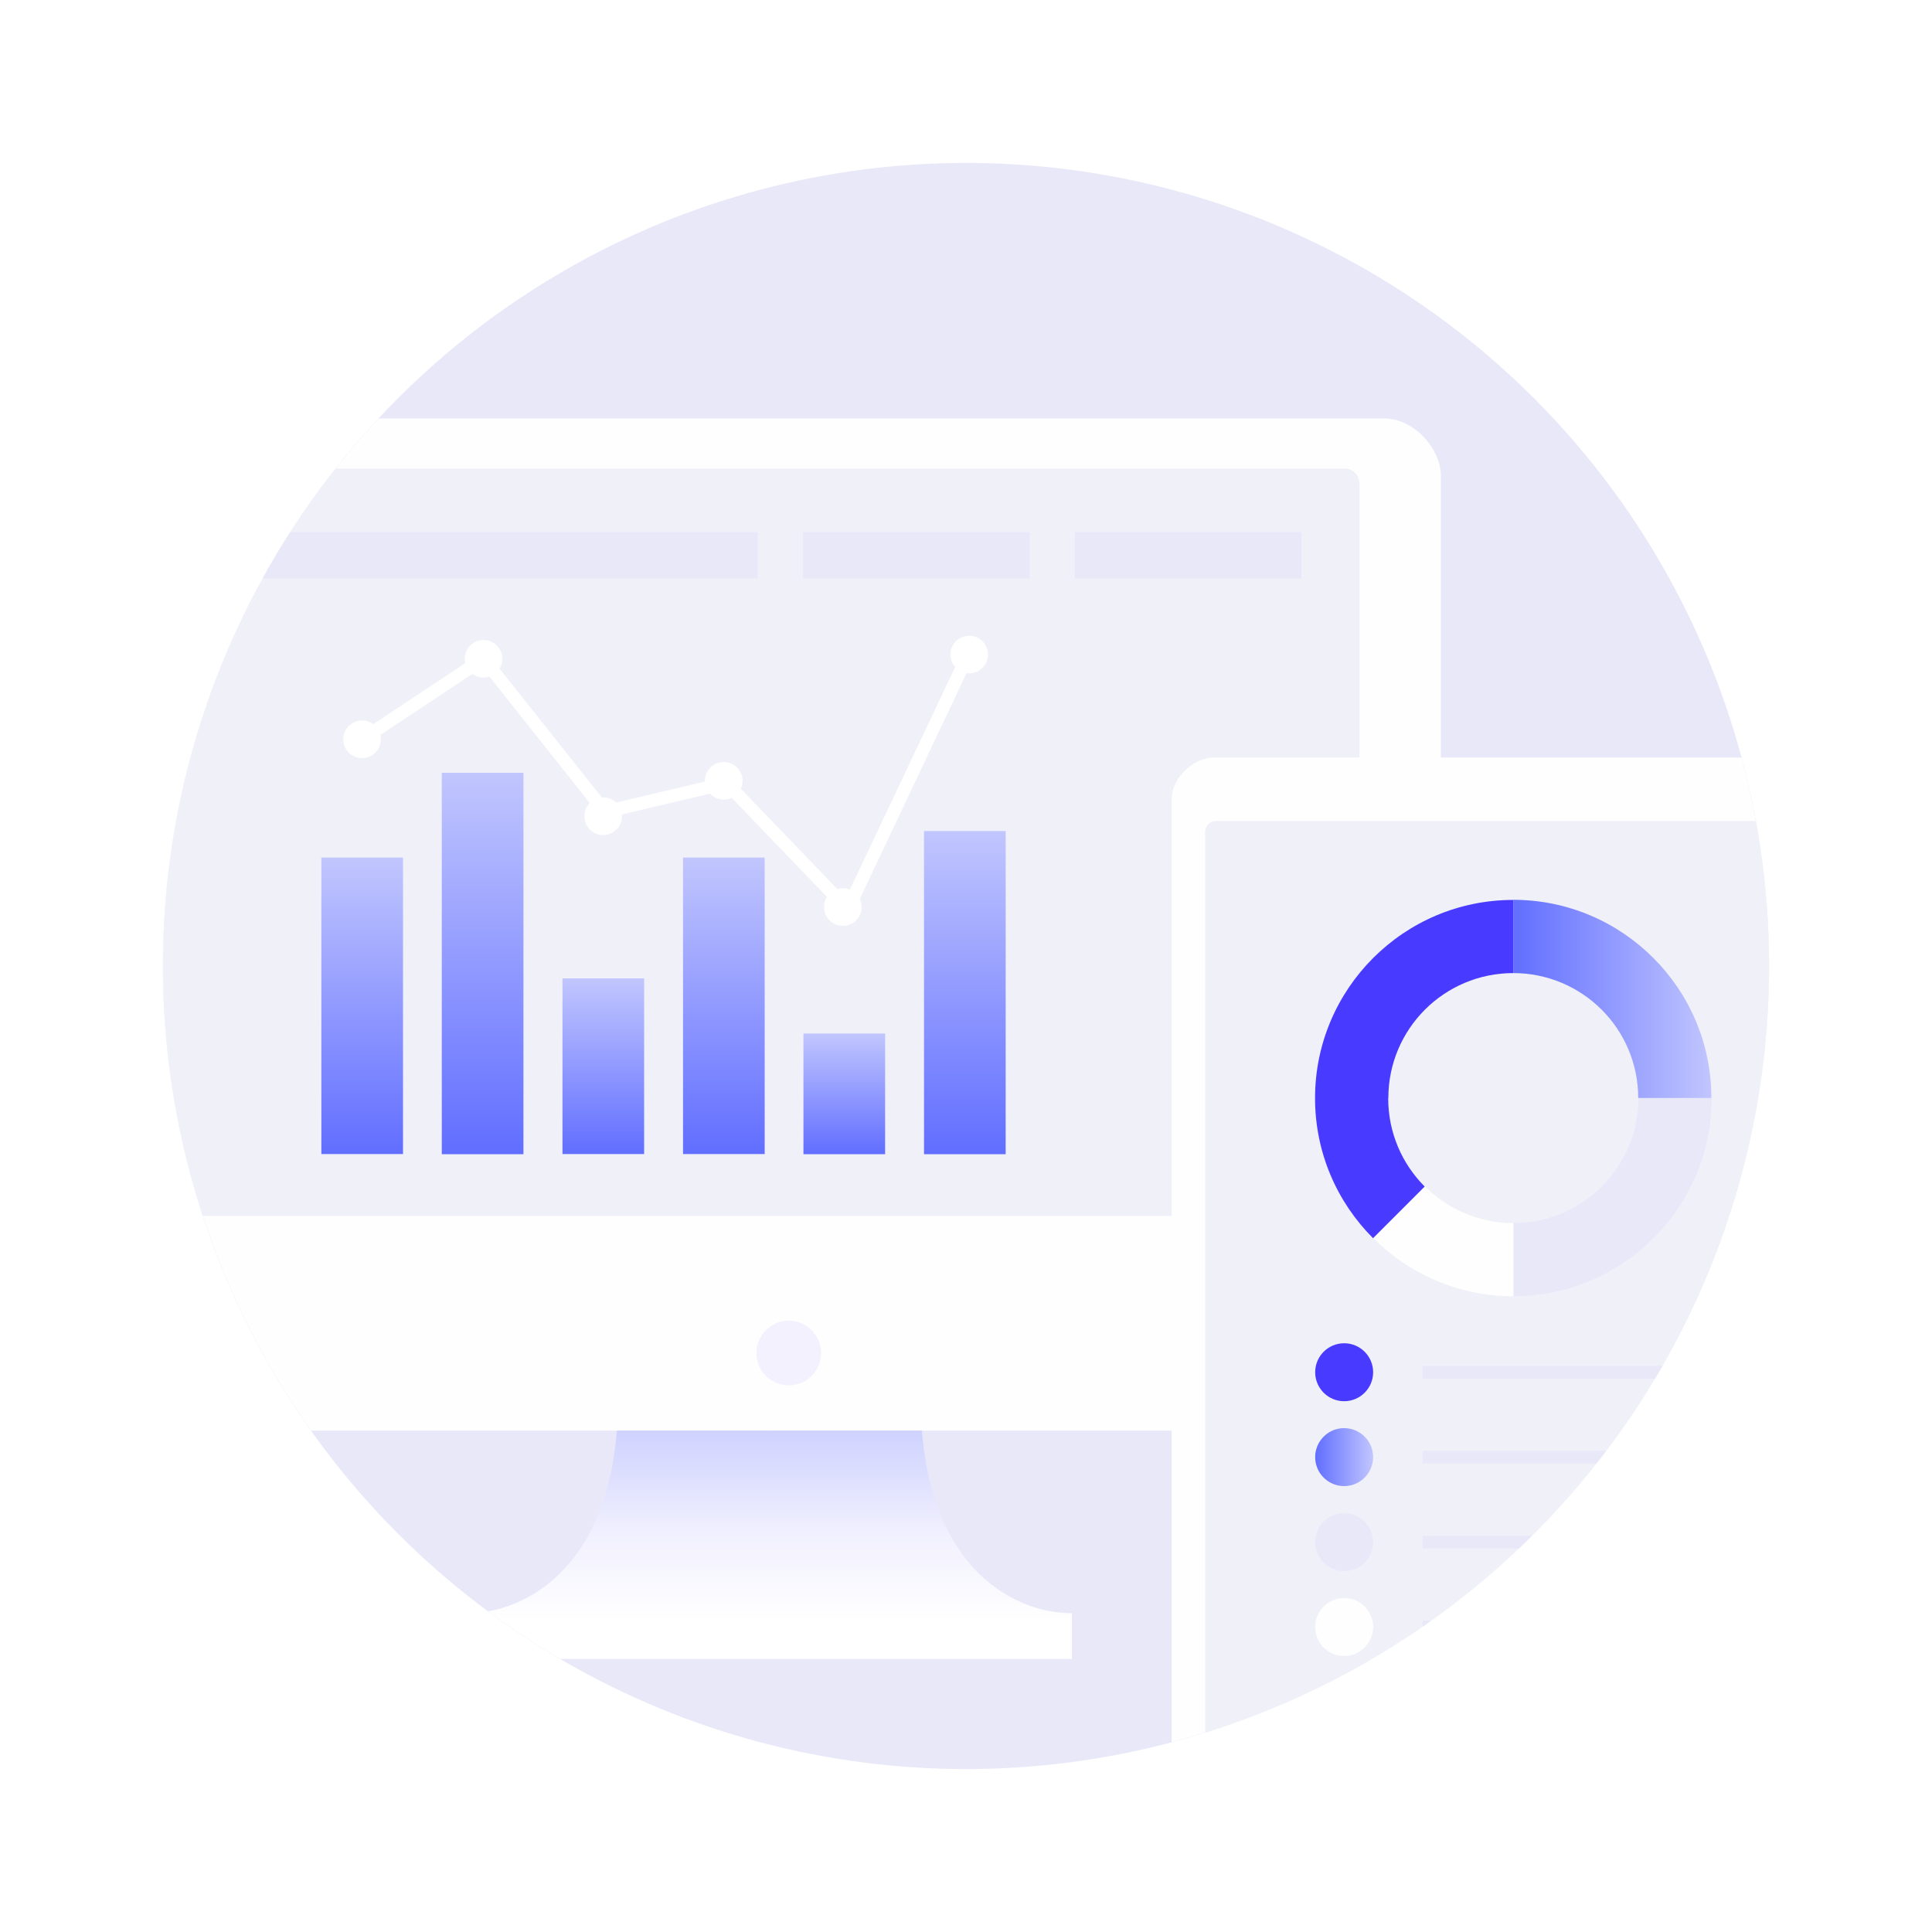 <?xml version="1.0" encoding="UTF-8"?>
<svg id="_Слой_1" data-name="Слой 1" xmlns="http://www.w3.org/2000/svg" xmlns:xlink="http://www.w3.org/1999/xlink" viewBox="0 0 150 150">
  <defs>
    <style>
      .cls-1 {
        fill: url(#_Безымянный_градиент_48);
        filter: url(#drop-shadow-1);
      }

      .cls-1, .cls-2, .cls-3, .cls-4, .cls-5, .cls-6, .cls-7, .cls-8, .cls-9, .cls-10, .cls-11, .cls-12, .cls-13, .cls-14, .cls-15, .cls-16, .cls-17, .cls-18 {
        stroke-width: 0px;
      }

      .cls-2, .cls-7, .cls-17 {
        fill: #fefefe;
      }

      .cls-3 {
        fill: url(#_Безымянный_градиент_37-3);
      }

      .cls-19 {
        stroke: #fff;
      }

      .cls-19, .cls-9, .cls-20 {
        fill: none;
      }

      .cls-19, .cls-20 {
        stroke-miterlimit: 10;
      }

      .cls-4 {
        fill: url(#_Безымянный_градиент_37-5);
      }

      .cls-5 {
        fill: url(#_Безымянный_градиент_37-4);
      }

      .cls-6 {
        fill: #f3f1fd;
      }

      .cls-7 {
        filter: url(#drop-shadow-3);
      }

      .cls-8 {
        fill: url(#_Безымянный_градиент_37-7);
      }

      .cls-10 {
        fill: url(#_Безымянный_градиент_37-8);
      }

      .cls-11 {
        fill: #e8e8f9;
      }

      .cls-12 {
        fill: #493aff;
      }

      .cls-20 {
        stroke: #e8e8f9;
      }

      .cls-13 {
        fill: url(#_Безымянный_градиент_37);
      }

      .cls-14 {
        fill: #fff;
      }

      .cls-15 {
        fill: #f0f0f9;
      }

      .cls-16 {
        fill: url(#_Безымянный_градиент_37-2);
      }

      .cls-17 {
        filter: url(#drop-shadow-2);
      }

      .cls-21 {
        clip-path: url(#clippath);
      }

      .cls-18 {
        fill: url(#_Безымянный_градиент_37-6);
      }
    </style>
    <clipPath id="clippath">
      <circle class="cls-9" cx="75" cy="75" r="62.35"/>
    </clipPath>
    <linearGradient id="_Безымянный_градиент_48" data-name="Безымянный градиент 48" x1="58.73" y1="124.85" x2="58.73" y2="106.92" gradientUnits="userSpaceOnUse">
      <stop offset="0" stop-color="#fff"/>
      <stop offset=".38" stop-color="#f1f0fe"/>
      <stop offset="1" stop-color="#c1c6fe"/>
    </linearGradient>
    <filter id="drop-shadow-1" filterUnits="userSpaceOnUse">
      <feOffset dx="1" dy="1"/>
      <feGaussianBlur result="blur" stdDeviation="2"/>
      <feFlood flood-color="#9a9adb" flood-opacity=".75"/>
      <feComposite in2="blur" operator="in"/>
      <feComposite in="SourceGraphic"/>
    </filter>
    <filter id="drop-shadow-2" filterUnits="userSpaceOnUse">
      <feOffset dx="1" dy="1"/>
      <feGaussianBlur result="blur-2" stdDeviation="2"/>
      <feFlood flood-color="#9a9adb" flood-opacity=".75"/>
      <feComposite in2="blur-2" operator="in"/>
      <feComposite in="SourceGraphic"/>
    </filter>
    <filter id="drop-shadow-3" filterUnits="userSpaceOnUse">
      <feOffset dx="1" dy="1"/>
      <feGaussianBlur result="blur-3" stdDeviation="2"/>
      <feFlood flood-color="#9a9adb" flood-opacity=".75"/>
      <feComposite in2="blur-3" operator="in"/>
      <feComposite in="SourceGraphic"/>
    </filter>
    <linearGradient id="_Безымянный_градиент_37" data-name="Безымянный градиент 37" x1="74.91" y1="89.61" x2="74.91" y2="64.52" gradientTransform="translate(-2.15 151.97) rotate(-90)" gradientUnits="userSpaceOnUse">
      <stop offset="0" stop-color="#616eff"/>
      <stop offset="1" stop-color="#c1c6fe"/>
    </linearGradient>
    <linearGradient id="_Безымянный_градиент_37-2" data-name="Безымянный градиент 37" x1="65.55" x2="65.55" y2="80.24" gradientTransform="translate(-19.37 150.47) rotate(-90)" xlink:href="#_Безымянный_градиент_37"/>
    <linearGradient id="_Безымянный_градиент_37-3" data-name="Безымянный градиент 37" x1="56.19" x2="56.19" y2="66.58" gradientTransform="translate(-21.9 134.29) rotate(-90)" xlink:href="#_Безымянный_градиент_37"/>
    <linearGradient id="_Безымянный_градиент_37-4" data-name="Безымянный градиент 37" x1="46.83" x2="46.83" y2="75.97" gradientTransform="translate(-35.95 129.62) rotate(-90)" xlink:href="#_Безымянный_градиент_37"/>
    <linearGradient id="_Безымянный_градиент_37-5" data-name="Безымянный градиент 37" x1="37.47" x2="37.47" y2="60" gradientTransform="translate(-37.33 112.27) rotate(-90)" xlink:href="#_Безымянный_градиент_37"/>
    <linearGradient id="_Безымянный_градиент_37-6" data-name="Безымянный градиент 37" x1="28.11" x2="28.11" y2="66.58" gradientTransform="translate(-49.98 106.21) rotate(-90)" xlink:href="#_Безымянный_градиент_37"/>
    <linearGradient id="_Безымянный_градиент_37-7" data-name="Безымянный градиент 37" x1="117.49" y1="77.56" x2="132.88" y2="77.56" gradientTransform="matrix(1,0,0,1,0,0)" xlink:href="#_Безымянный_градиент_37"/>
    <linearGradient id="_Безымянный_градиент_37-8" data-name="Безымянный градиент 37" x1="102.11" y1="113.13" x2="106.61" y2="113.13" gradientTransform="matrix(1,0,0,1,0,0)" xlink:href="#_Безымянный_градиент_37"/>
  </defs>
  <g class="cls-21">
    <circle class="cls-11" cx="75" cy="75" r="62.35"/>
    <path class="cls-1" d="m70.47,107.56c0-12.85-11.74,2.51-11.74,2.51,0,0-11.74-15.36-11.74-2.51s-7.02,16.69-11.74,16.69v3.55h46.97v-3.55c-4.73,0-11.74-3.84-11.74-16.69Z"/>
    <rect class="cls-17" x="6.59" y="31.49" width="104.28" height="78.58" rx="4.43" ry="4.43"/>
    <path class="cls-15" d="m30.87,18.57h55.72c.64,0,1.16.52,1.16,1.16v91.32c0,.64-.52,1.16-1.16,1.16H30.87c-.64,0-1.16-.52-1.16-1.16V19.73c0-.64.52-1.16,1.16-1.16Z" transform="translate(124.12 6.66) rotate(90)"/>
    <circle class="cls-6" cx="61.24" cy="105.05" r="2.51"/>
    <rect class="cls-7" x="79.21" y="70.56" width="87.12" height="65.6" rx="3.27" ry="3.27" transform="translate(19.41 226.14) rotate(-90)"/>
    <rect class="cls-15" x="93.57" y="63.73" width="50.46" height="79.27" rx=".86" ry=".86"/>
    <rect class="cls-11" x="83.45" y="41.32" width="17.59" height="3.59"/>
    <rect class="cls-11" x="62.35" y="41.32" width="17.59" height="3.59"/>
    <rect class="cls-11" x="18.38" y="41.32" width="40.46" height="3.59"/>
    <g>
      <rect class="cls-13" x="62.37" y="73.89" width="25.09" height="6.34" transform="translate(151.97 2.15) rotate(90)"/>
      <rect class="cls-16" x="60.87" y="81.75" width="9.37" height="6.34" transform="translate(150.47 19.37) rotate(90)"/>
      <rect class="cls-3" x="44.68" y="74.92" width="23.02" height="6.34" transform="translate(134.29 21.9) rotate(90)"/>
      <rect class="cls-5" x="40.01" y="79.61" width="13.64" height="6.34" transform="translate(129.62 35.95) rotate(90)"/>
      <rect class="cls-4" x="22.67" y="71.63" width="29.61" height="6.34" transform="translate(112.27 37.33) rotate(90)"/>
      <rect class="cls-18" x="16.6" y="74.92" width="23.02" height="6.34" transform="translate(106.21 49.98) rotate(90)"/>
      <g>
        <circle class="cls-14" cx="28.11" cy="57.4" r="1.46"/>
        <circle class="cls-14" cx="37.54" cy="51.15" r="1.46"/>
        <circle class="cls-14" cx="46.83" cy="63.37" r="1.46"/>
        <circle class="cls-14" cx="56.19" cy="60.62" r="1.46"/>
        <circle class="cls-14" cx="65.44" cy="70.42" r="1.46"/>
        <circle class="cls-14" cx="75.25" cy="50.82" r="1.46"/>
        <polyline class="cls-19" points="28.11 57.4 37.54 51.15 46.97 63.03 56.4 60.8 65.82 70.59 75.25 50.65"/>
      </g>
    </g>
    <path class="cls-11" d="m124.36,92.12c-1.76,1.76-4.18,2.84-6.86,2.84v5.68c4.25,0,8.09-1.72,10.88-4.51,2.78-2.78,4.51-6.63,4.51-10.88h-5.68c0,2.68-1.09,5.11-2.84,6.86Z"/>
    <path class="cls-12" d="m107.79,85.25c0-2.68,1.09-5.11,2.84-6.86s4.18-2.84,6.86-2.84v-5.68c-4.25,0-8.09,1.72-10.88,4.51-2.78,2.78-4.51,6.63-4.51,10.88s1.72,8.09,4.51,10.88l4.01-4.01c-1.76-1.76-2.84-4.18-2.84-6.86Z"/>
    <path class="cls-8" d="m117.49,69.87v5.68c2.68,0,5.11,1.09,6.86,2.84,1.76,1.76,2.84,4.18,2.84,6.86h5.68c0-4.25-1.72-8.09-4.51-10.88-2.78-2.78-6.63-4.51-10.88-4.51Z"/>
    <path class="cls-2" d="m110.63,92.12l-4.01,4.01c2.78,2.78,6.63,4.51,10.88,4.51v-5.68c-2.68,0-5.11-1.09-6.86-2.84Z"/>
    <g>
      <circle class="cls-12" cx="104.36" cy="106.54" r="2.25"/>
      <line class="cls-20" x1="110.45" y1="106.54" x2="135.48" y2="106.54"/>
      <circle class="cls-10" cx="104.36" cy="113.13" r="2.25"/>
      <line class="cls-20" x1="110.45" y1="113.13" x2="135.48" y2="113.13"/>
      <circle class="cls-11" cx="104.36" cy="119.73" r="2.25"/>
      <line class="cls-20" x1="110.45" y1="119.73" x2="135.48" y2="119.73"/>
      <circle class="cls-2" cx="104.36" cy="126.32" r="2.25"/>
      <line class="cls-20" x1="110.45" y1="126.32" x2="135.48" y2="126.32"/>
    </g>
  </g>
</svg>